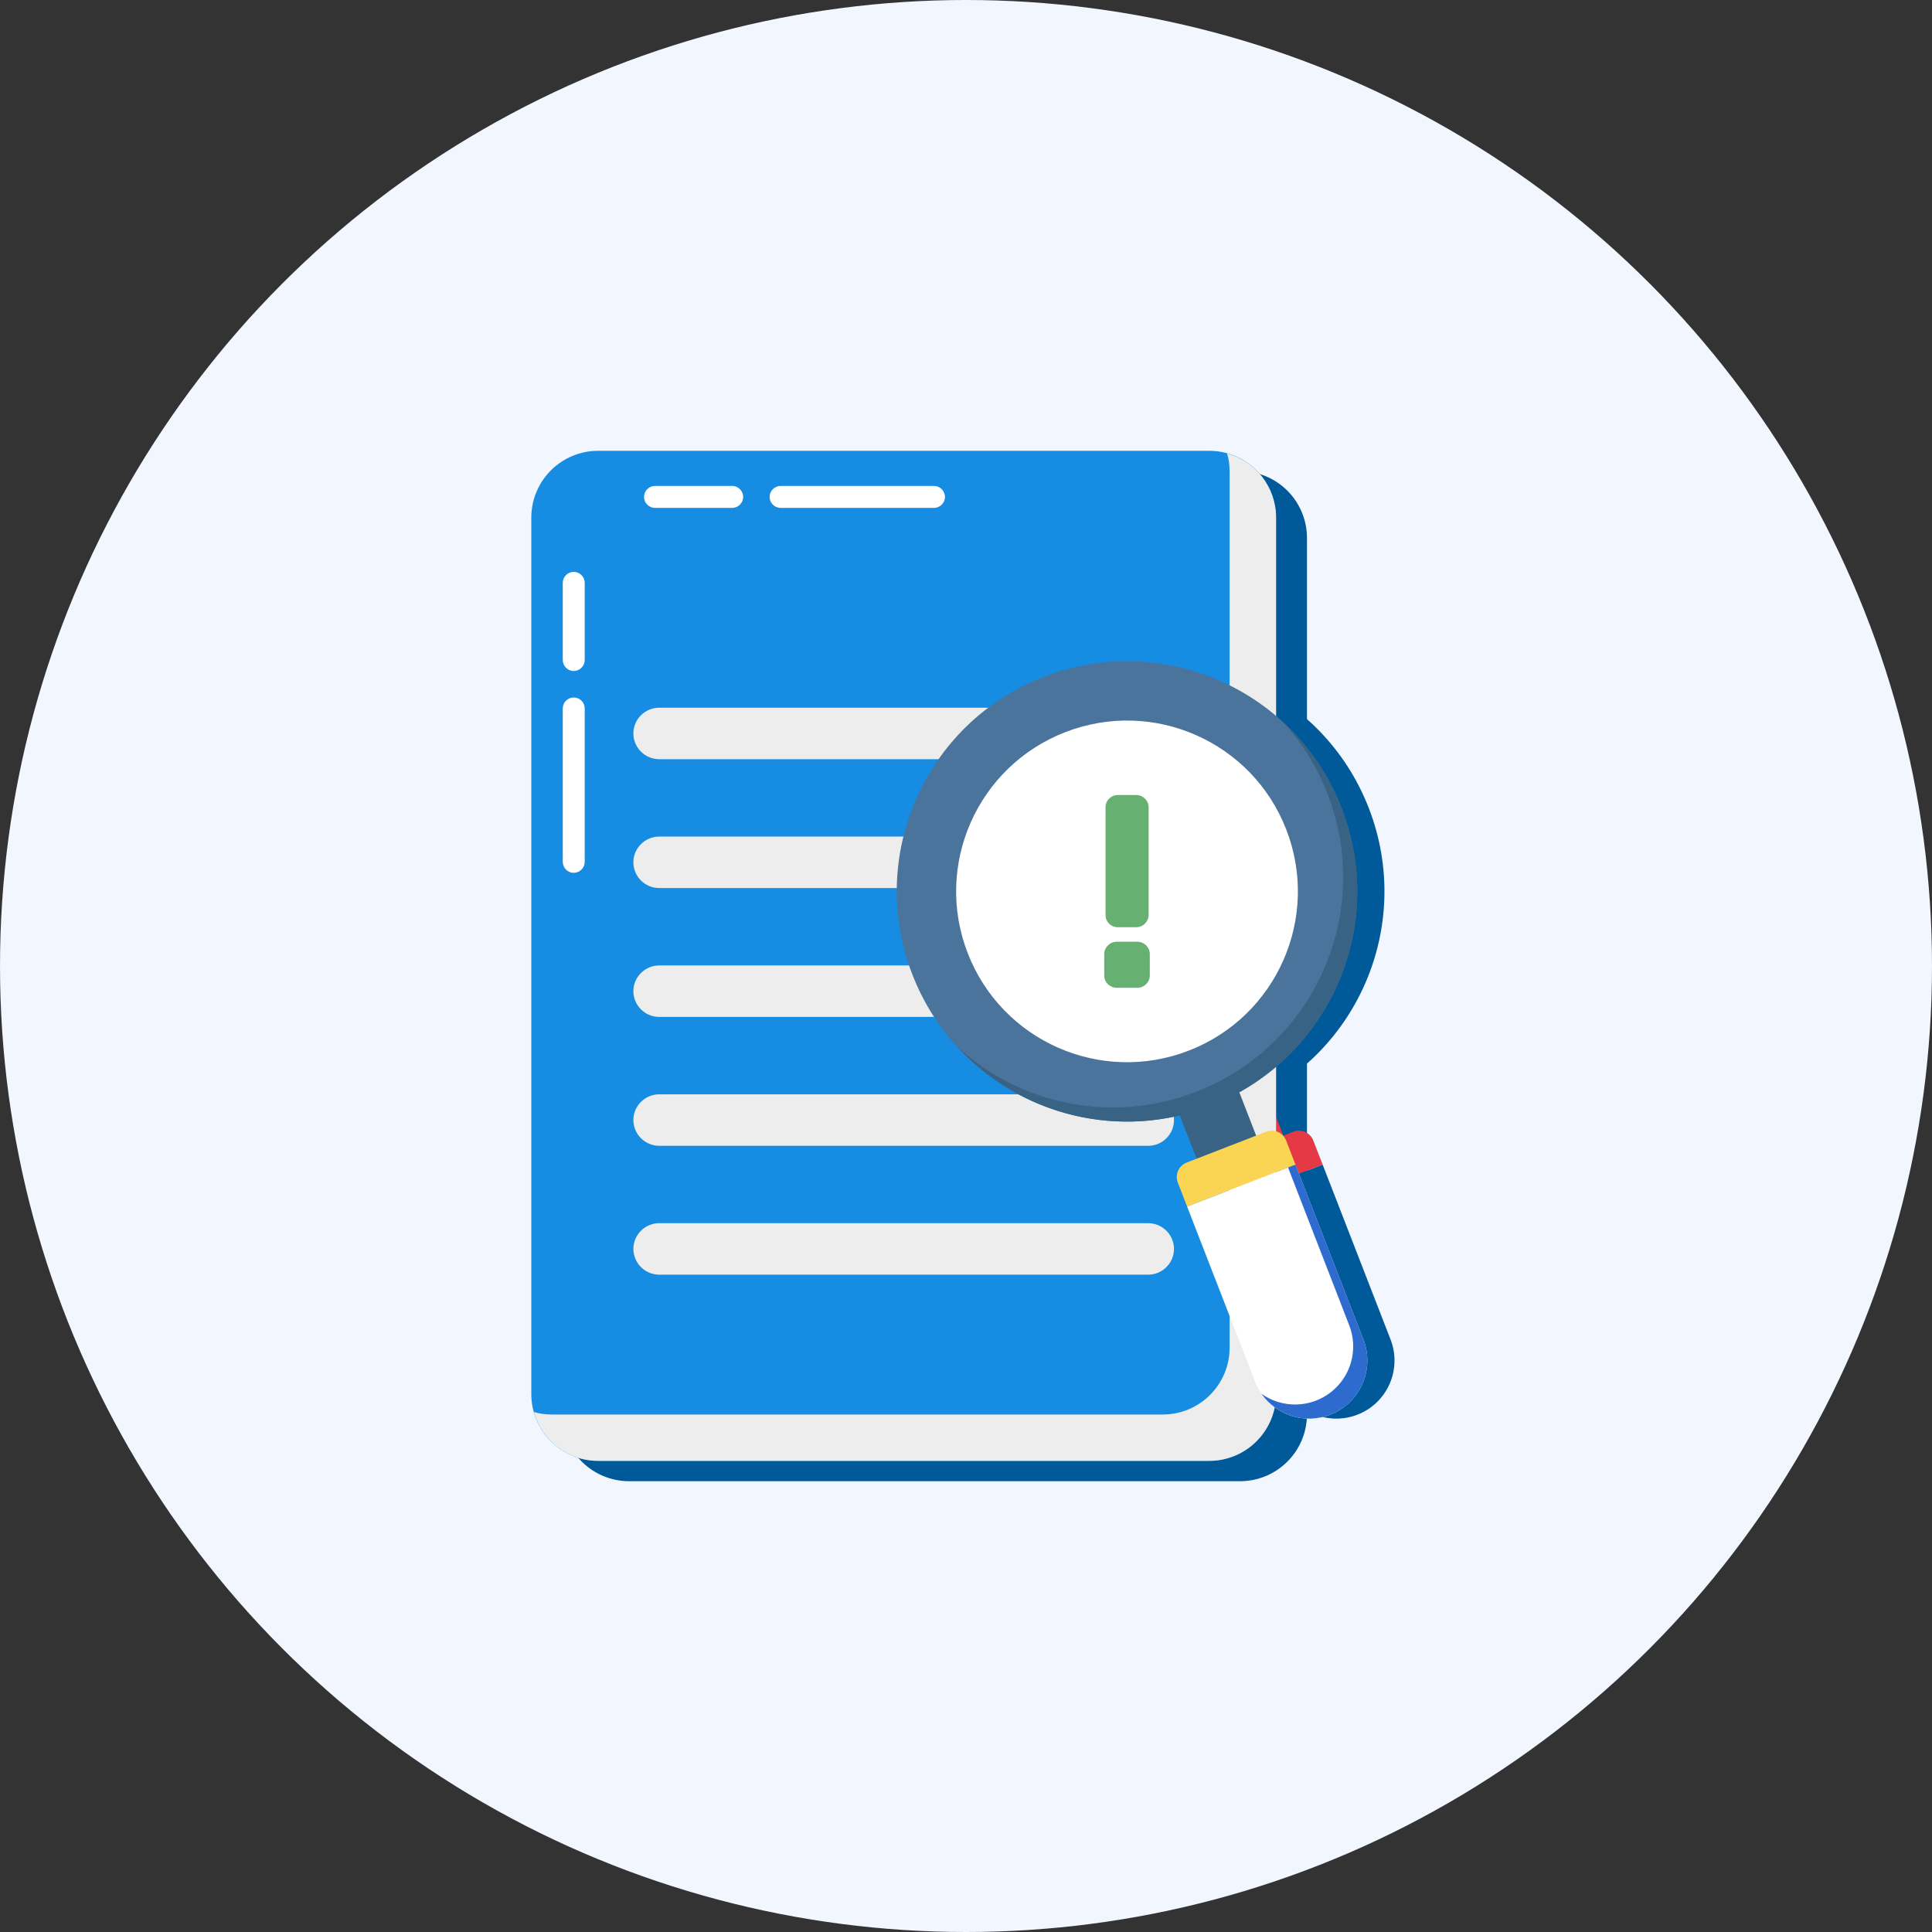 <svg width="60" height="60" viewBox="0 0 60 60" fill="none" xmlns="http://www.w3.org/2000/svg">
<rect x="0" y="0" width="60" height="60" fill="#333333" stroke="none"/>
<circle cx="30" cy="30" r="30" fill="#F1F6FF"/>
<path d="M40.589 16.707V43.925C40.589 44.475 40.37 45.003 39.98 45.392C39.591 45.781 39.063 46 38.513 46H19.536C18.985 46 18.457 45.781 18.068 45.392C17.679 45.003 17.46 44.475 17.46 43.925V16.707C17.46 16.156 17.678 15.628 18.068 15.239C18.457 14.85 18.985 14.631 19.536 14.631H38.513C39.064 14.631 39.592 14.85 39.981 15.239C40.37 15.628 40.589 16.156 40.589 16.707Z" fill="#005999"/>
<path d="M38.286 36.71L37.229 33.988L39.079 33.27L40.136 35.992L38.286 36.71Z" fill="#E53946"/>
<path d="M42.508 25.093C43.938 28.775 42.115 32.915 38.433 34.345C34.75 35.775 30.61 33.952 29.18 30.27C27.751 26.592 29.575 22.451 33.258 21.021C36.94 19.591 41.079 21.415 42.508 25.093Z" fill="#005999"/>
<path d="M40.79 25.761C41.851 28.493 40.498 31.566 37.765 32.627C35.033 33.689 31.959 32.335 30.899 29.603C29.838 26.873 31.192 23.8 33.924 22.739C36.657 21.677 39.73 23.031 40.79 25.761ZM40.785 35.42L41.076 36.168L37.712 37.474L37.422 36.727C37.376 36.608 37.379 36.477 37.43 36.36C37.482 36.244 37.577 36.153 37.695 36.106L40.165 35.147C40.224 35.124 40.286 35.113 40.349 35.114C40.412 35.116 40.474 35.13 40.532 35.155C40.59 35.18 40.642 35.217 40.685 35.262C40.729 35.308 40.763 35.361 40.785 35.42Z" fill="#E53946"/>
<path d="M43.185 41.599L41.076 36.168L37.712 37.474L39.822 42.906C39.907 43.127 40.036 43.328 40.2 43.499C40.364 43.671 40.559 43.808 40.776 43.904C40.993 43.999 41.227 44.051 41.464 44.056C41.7 44.061 41.936 44.02 42.157 43.934C42.378 43.848 42.58 43.72 42.751 43.556C42.922 43.392 43.059 43.197 43.155 42.98C43.25 42.763 43.302 42.529 43.307 42.292C43.313 42.056 43.271 41.82 43.185 41.599Z" fill="#005999"/>
<path d="M39.629 16.076V43.294C39.629 43.844 39.41 44.372 39.021 44.761C38.632 45.151 38.104 45.37 37.553 45.37H18.576C18.025 45.37 17.497 45.151 17.108 44.761C16.719 44.372 16.5 43.844 16.5 43.294V16.076C16.5 15.525 16.719 14.997 17.108 14.608C17.497 14.219 18.025 14 18.576 14H37.553C38.104 14 38.632 14.219 39.021 14.608C39.41 14.997 39.629 15.525 39.629 16.076Z" fill="#168DE2"/>
<path d="M23.079 15.434C23.079 15.621 22.924 15.773 22.736 15.773H20.343C20.156 15.773 20.001 15.621 20.001 15.434C20.001 15.243 20.156 15.091 20.343 15.091H22.736C22.924 15.091 23.079 15.243 23.079 15.434ZM29.346 15.434C29.346 15.621 29.191 15.773 29.004 15.773H24.244C24.056 15.773 23.901 15.621 23.901 15.434C23.901 15.243 24.056 15.091 24.244 15.091H29.004C29.191 15.091 29.346 15.243 29.346 15.434ZM17.816 20.838C17.629 20.838 17.477 20.683 17.477 20.495V18.103C17.477 17.915 17.629 17.76 17.816 17.76C18.008 17.76 18.159 17.915 18.159 18.103V20.495C18.159 20.683 18.008 20.838 17.816 20.838ZM17.816 27.106C17.629 27.106 17.477 26.951 17.477 26.763V22.004C17.477 21.816 17.629 21.661 17.816 21.661C18.008 21.661 18.159 21.816 18.159 22.004V26.763C18.159 26.951 18.008 27.106 17.816 27.106Z" fill="white"/>
<path d="M39.63 16.076V43.294C39.63 44.441 38.699 45.369 37.552 45.369H18.576C17.619 45.369 16.818 44.727 16.58 43.85C16.757 43.904 16.945 43.929 17.136 43.929H36.112C36.662 43.929 37.19 43.711 37.579 43.321C37.968 42.932 38.187 42.405 38.187 41.854V14.636C38.187 14.445 38.162 14.258 38.108 14.081C38.984 14.319 39.63 15.12 39.63 16.076Z" fill="#EDEDED"/>
<path d="M36.459 38.785C36.459 39.006 36.37 39.206 36.224 39.35C36.15 39.425 36.062 39.484 35.965 39.525C35.868 39.565 35.764 39.586 35.659 39.586H20.47C20.258 39.585 20.055 39.5 19.905 39.35C19.755 39.201 19.67 38.997 19.67 38.785C19.67 38.565 19.761 38.367 19.905 38.222C19.979 38.148 20.067 38.089 20.164 38.049C20.261 38.008 20.365 37.987 20.47 37.987H35.659C36.097 37.987 36.459 38.346 36.459 38.785ZM36.459 34.783C36.459 35.004 36.37 35.205 36.224 35.348C36.15 35.423 36.062 35.482 35.965 35.523C35.868 35.563 35.764 35.584 35.659 35.584H20.47C20.258 35.583 20.055 35.498 19.905 35.348C19.755 35.198 19.67 34.995 19.67 34.783C19.67 34.563 19.761 34.364 19.905 34.221C19.979 34.146 20.067 34.087 20.164 34.047C20.261 34.006 20.365 33.985 20.47 33.985H35.659C36.097 33.985 36.459 34.345 36.459 34.783ZM36.459 30.781C36.459 31.002 36.37 31.202 36.224 31.346C36.15 31.421 36.062 31.48 35.965 31.52C35.868 31.561 35.764 31.581 35.659 31.581H20.47C20.258 31.581 20.055 31.496 19.905 31.346C19.755 31.196 19.67 30.993 19.67 30.781C19.67 30.561 19.761 30.362 19.905 30.218C19.979 30.144 20.067 30.085 20.164 30.045C20.261 30.004 20.365 29.983 20.47 29.983H35.659C36.097 29.983 36.459 30.342 36.459 30.781ZM36.459 26.779C36.459 26.999 36.37 27.2 36.224 27.344C36.15 27.418 36.062 27.478 35.965 27.518C35.868 27.559 35.764 27.579 35.659 27.579H20.47C20.258 27.578 20.055 27.494 19.905 27.344C19.755 27.194 19.67 26.991 19.67 26.779C19.67 26.558 19.761 26.36 19.905 26.216C19.979 26.142 20.067 26.083 20.164 26.042C20.261 26.002 20.365 25.981 20.47 25.981H35.659C36.097 25.981 36.459 26.34 36.459 26.779ZM36.459 22.777C36.459 22.997 36.37 23.198 36.224 23.342C36.15 23.416 36.062 23.476 35.965 23.516C35.868 23.556 35.764 23.577 35.659 23.577H20.47C20.258 23.576 20.055 23.492 19.905 23.342C19.755 23.192 19.67 22.989 19.67 22.777C19.67 22.556 19.761 22.358 19.905 22.214C19.979 22.14 20.067 22.081 20.164 22.04C20.261 22 20.365 21.979 20.47 21.979H35.659C36.097 21.979 36.459 22.338 36.459 22.777Z" fill="#EDEDED"/>
<path d="M37.443 36.71L36.386 33.988L38.235 33.27L39.292 35.992L37.443 36.71Z" fill="#386384"/>
<path d="M41.664 25.092C43.094 28.774 41.271 32.915 37.588 34.345C33.906 35.775 29.766 33.951 28.336 30.269C26.907 26.591 28.731 22.451 32.413 21.021C36.095 19.591 40.235 21.415 41.664 25.092Z" fill="#4A749B"/>
<path d="M37.586 34.345C34.761 35.442 31.666 34.623 29.735 32.516C31.676 34.295 34.531 34.926 37.15 33.905C40.831 32.476 42.657 28.337 41.228 24.653C40.899 23.812 40.434 23.069 39.86 22.438C40.632 23.152 41.26 24.047 41.664 25.093C43.093 28.774 41.27 32.913 37.586 34.345Z" fill="#386384"/>
<path d="M39.946 25.761C41.007 28.493 39.654 31.566 36.921 32.627C34.188 33.688 31.116 32.335 30.054 29.603C28.994 26.873 30.348 23.8 33.08 22.739C35.813 21.677 38.886 23.031 39.946 25.761Z" fill="white"/>
<path d="M39.942 35.42L40.232 36.167L36.868 37.474L36.578 36.727C36.532 36.608 36.535 36.477 36.586 36.36C36.638 36.244 36.733 36.153 36.851 36.106L39.321 35.147C39.38 35.124 39.442 35.113 39.505 35.114C39.568 35.116 39.63 35.13 39.688 35.155C39.746 35.18 39.798 35.217 39.841 35.262C39.885 35.308 39.919 35.362 39.942 35.42Z" fill="#FAD553"/>
<path d="M42.342 41.599L40.231 36.168L36.868 37.474L38.977 42.906C39.15 43.352 39.494 43.711 39.932 43.904C40.37 44.096 40.866 44.107 41.312 43.934C41.758 43.761 42.117 43.417 42.31 42.98C42.503 42.542 42.515 42.045 42.342 41.599Z" fill="white"/>
<path d="M42.465 42.251C42.465 42.615 42.355 42.97 42.15 43.27C41.945 43.57 41.653 43.801 41.314 43.933C40.52 44.24 39.647 43.955 39.178 43.287C39.495 43.511 39.875 43.627 40.263 43.618C40.65 43.609 41.025 43.475 41.33 43.237C41.636 42.998 41.857 42.668 41.96 42.294C42.063 41.92 42.043 41.523 41.903 41.162L40.001 36.258L40.232 36.168L42.343 41.598C42.426 41.815 42.465 42.035 42.465 42.251Z" fill="#2E6BCE"/>
<path d="M35.708 29.63V30.294C35.708 30.395 35.668 30.488 35.596 30.564C35.52 30.636 35.426 30.676 35.325 30.676H34.676C34.575 30.676 34.481 30.636 34.405 30.564C34.333 30.492 34.293 30.398 34.293 30.294V29.63C34.293 29.529 34.333 29.435 34.409 29.359C34.481 29.287 34.575 29.247 34.676 29.247H35.325C35.426 29.247 35.52 29.287 35.596 29.359C35.668 29.435 35.708 29.529 35.708 29.63ZM34.445 28.684C34.369 28.608 34.333 28.515 34.333 28.413V25.072C34.333 24.971 34.369 24.877 34.445 24.802C34.52 24.729 34.614 24.69 34.715 24.69H35.285C35.39 24.69 35.484 24.729 35.556 24.802C35.632 24.877 35.672 24.971 35.672 25.072V28.413C35.672 28.515 35.632 28.608 35.556 28.684C35.484 28.756 35.39 28.796 35.285 28.796H34.715C34.611 28.796 34.517 28.756 34.445 28.684Z" fill="#66B071"/>
</svg>
